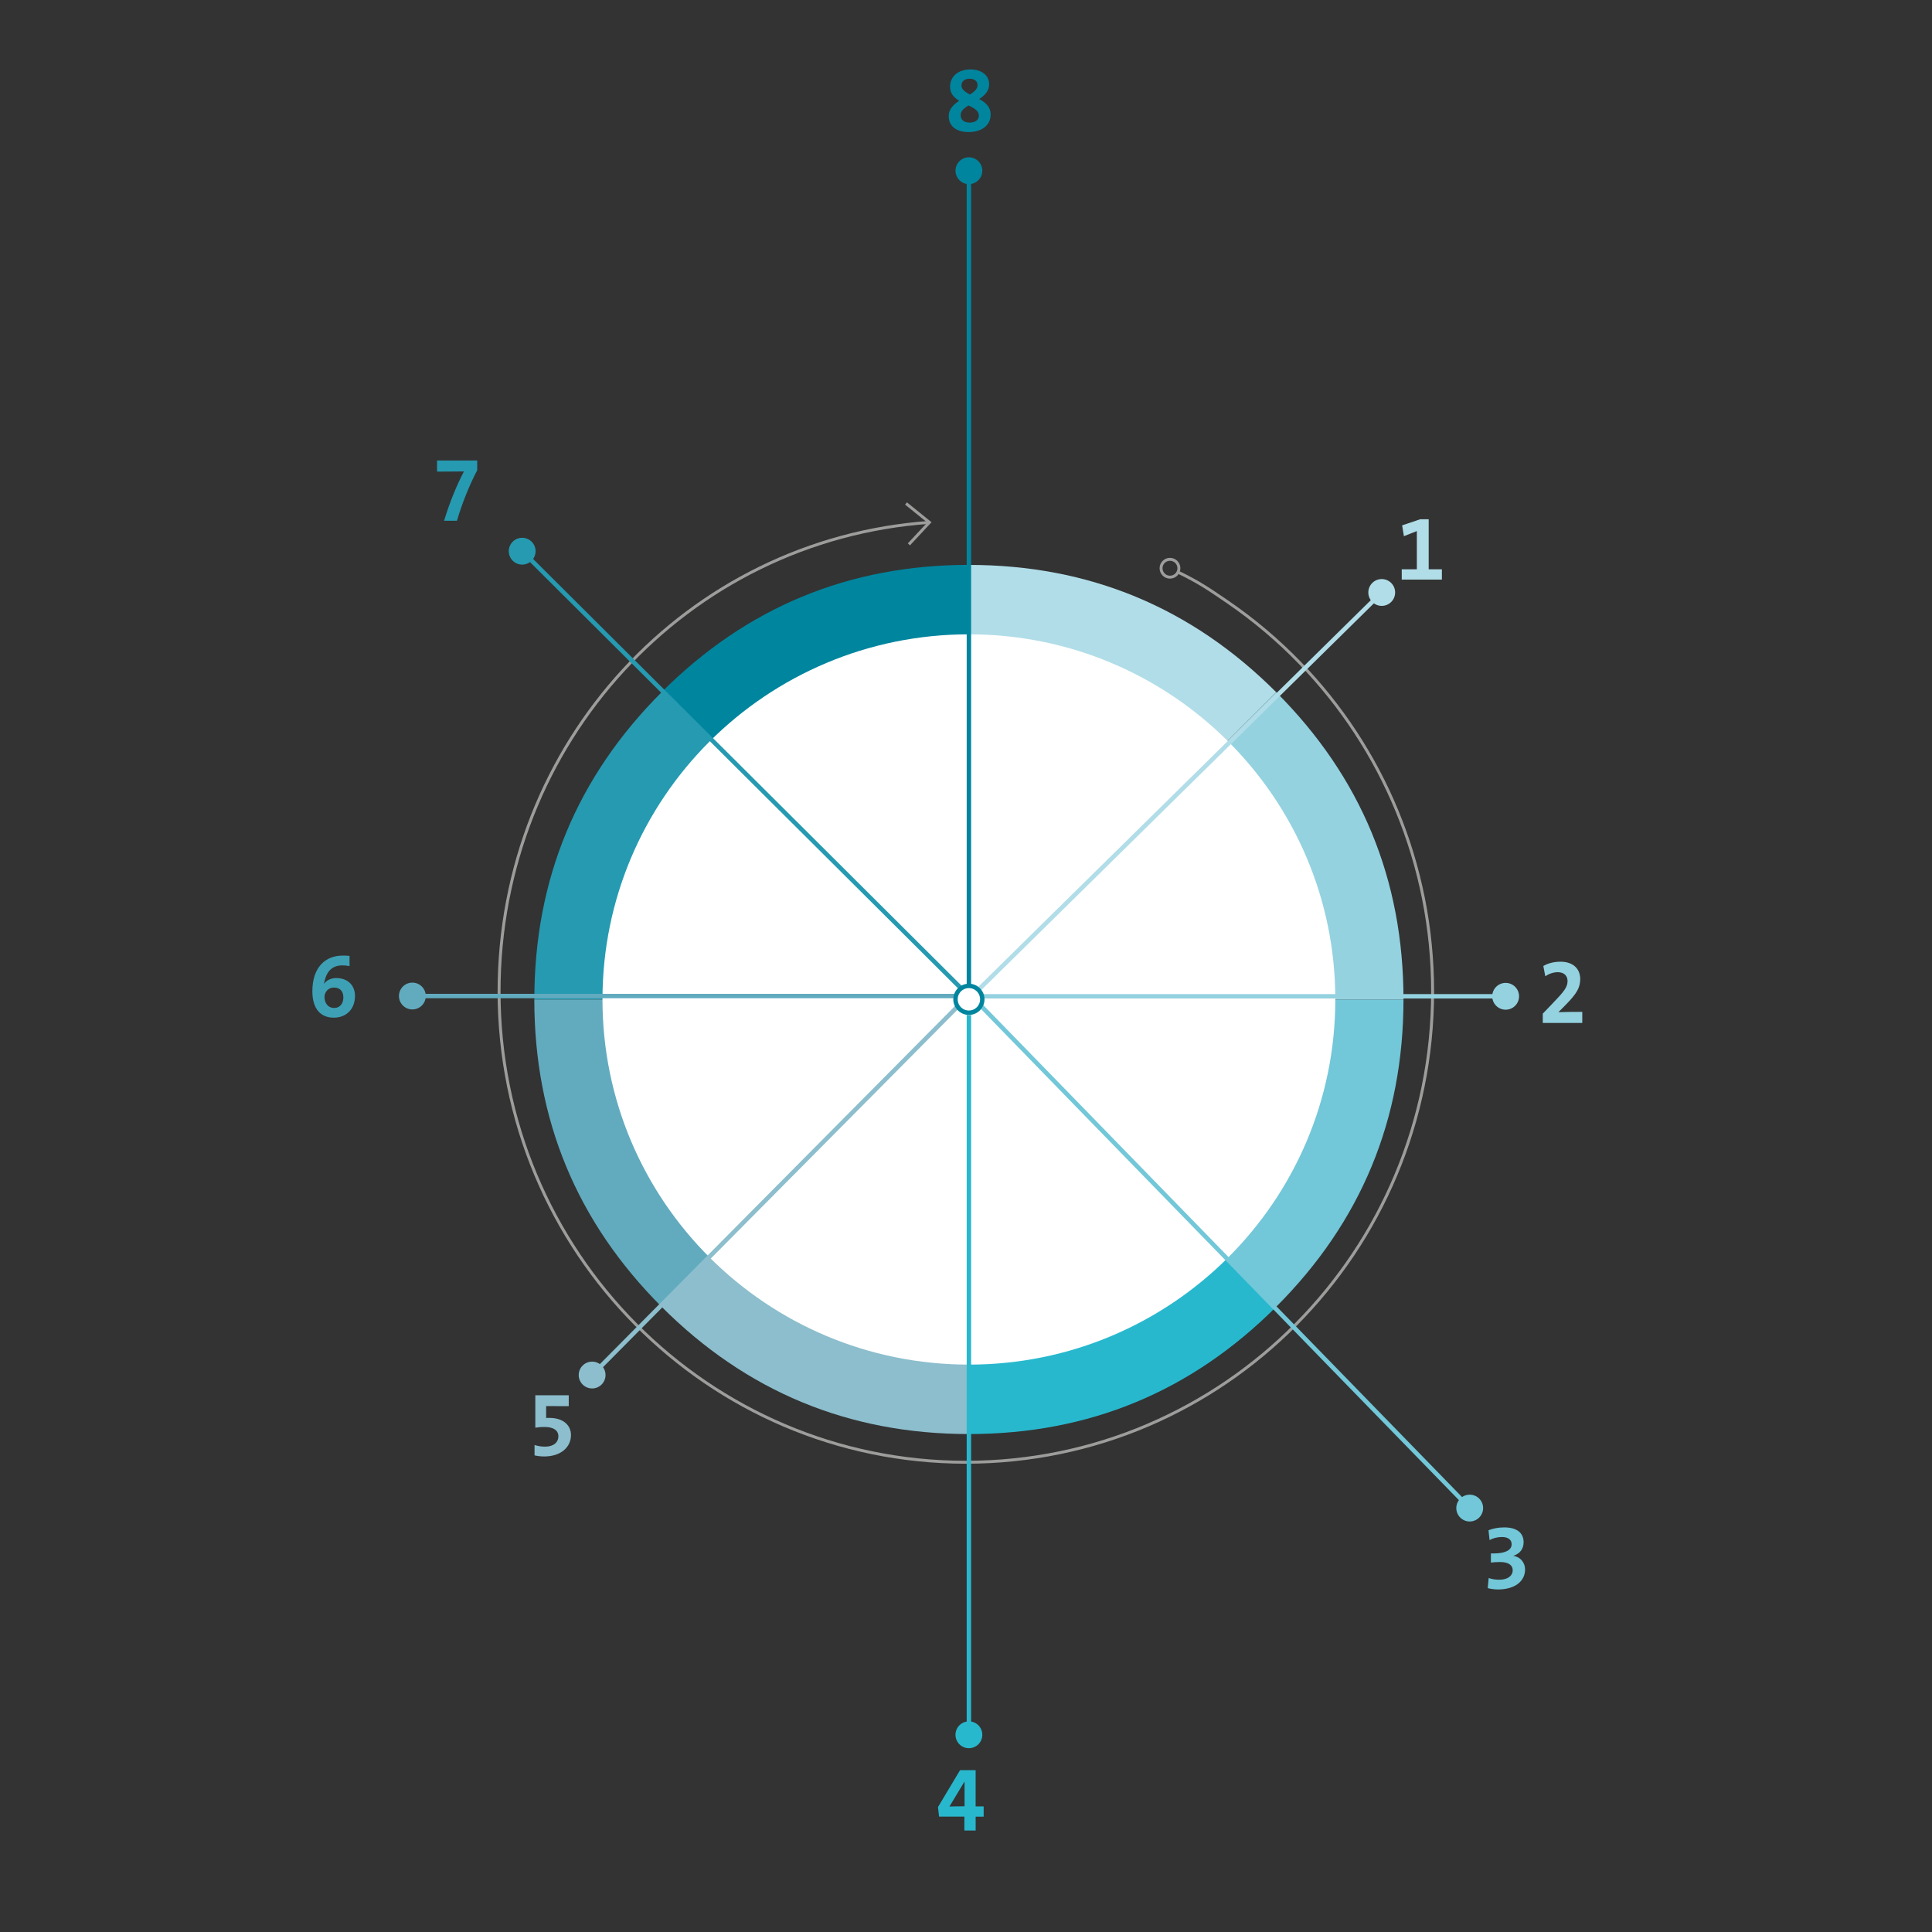 <?xml version="1.0" encoding="UTF-8"?> <!-- Generator: Adobe Illustrator 24.0.1, SVG Export Plug-In . SVG Version: 6.00 Build 0) --> <svg xmlns="http://www.w3.org/2000/svg" xmlns:xlink="http://www.w3.org/1999/xlink" version="1.1" id="Ebene_1" x="0px" y="0px" viewBox="0 0 500 500" style="enable-background:new 0 0 500 500;" xml:space="preserve"><rect x="0" y="0" width="500" height="500" fill="#333333" stroke="none"/> <style type="text/css"> .st0{fill:none;stroke:#9D9D9C;stroke-width:0.76;} .st1{fill:#00859E;} .st2{fill:#259AB1;} .st3{fill:#62ABBF;} .st4{fill:#8CBECD;} .st5{fill:#28B8CE;} .st6{fill:#72C7D8;} .st7{fill:#94D2E0;} .st8{fill:#B1DDE8;} .st9{fill:#FFFFFF;} .st10{fill:none;stroke:#B1DDE8;stroke-width:1.14;} .st11{fill:none;stroke:#259AB1;stroke-width:1.14;} .st12{fill:none;stroke:#28B8CE;stroke-width:1.14;} .st13{fill:none;stroke:#94D2E0;stroke-width:1.14;} .st14{fill:none;stroke:#72C7D8;stroke-width:1.14;} .st15{fill:none;stroke:#8CBECD;stroke-width:1.14;} .st16{fill:none;stroke:#62ABBF;stroke-width:1.14;} .st17{fill:none;stroke:#00859E;stroke-width:1.14;} .st18{fill:#3EA0B5;} </style> <g> <path class="st0" d="M240.53,135.19c-62.71,4.44-111.37,57.08-111.37,121.44c0,67.27,54.09,121.8,120.8,121.8 c66.72,0,120.8-54.53,120.8-121.8c0-33.06-13.07-63.05-34.28-85c-5.71-5.91-12.01-11.23-18.81-15.88c-4.92-3.36-7.4-5.07-12.8-7.68 "></path> <polyline class="st0" points="234.47,130.3 240.53,135.19 235.22,140.88 "></polyline> <path class="st0" d="M302.79,149.37c1.28,0,2.31-1.04,2.31-2.31c0-1.28-1.04-2.31-2.31-2.31c-1.28,0-2.31,1.04-2.31,2.31 C300.48,148.34,301.52,149.37,302.79,149.37z"></path> <path class="st1" d="M250.75,258.66l-79.53-79.53c21.96-21.96,48.47-32.94,79.53-32.94V258.66z"></path> <path class="st2" d="M250.75,258.66H138.29c0-31.06,10.98-57.56,32.94-79.53L250.75,258.66z"></path> <path class="st3" d="M250.75,258.66l-79.53,79.53c-21.96-21.96-32.94-48.47-32.94-79.53H250.75z"></path> <path class="st4" d="M250.75,258.66v112.47c-31.06,0-57.57-10.98-79.53-32.94L250.75,258.66z"></path> <path class="st5" d="M250.75,258.66l79.53,79.53c-21.96,21.96-48.47,32.94-79.53,32.94V258.66z"></path> <path class="st6" d="M250.75,258.66h112.47c0,31.06-10.98,57.57-32.94,79.53L250.75,258.66z"></path> <path class="st7" d="M250.75,258.66l79.53-79.53c21.96,21.96,32.94,48.47,32.94,79.53H250.75z"></path> <path class="st8" d="M250.75,258.66V146.2c31.06,0,57.57,10.98,79.53,32.94L250.75,258.66z"></path> <path class="st9" d="M250.75,353.16c52.37,0,94.83-42.31,94.83-94.5s-42.46-94.5-94.83-94.5s-94.83,42.31-94.83,94.5 S198.38,353.16,250.75,353.16"></path> </g> <line class="st10" x1="252.73" y1="256.63" x2="357.59" y2="153.34"></line> <g> <path class="st8" d="M357.59,156.8c1.92,0,3.47-1.55,3.47-3.47c0-1.92-1.55-3.47-3.47-3.47s-3.47,1.55-3.47,3.47 C354.12,155.25,355.68,156.8,357.59,156.8"></path> </g> <line class="st11" x1="249.59" y1="256.63" x2="135.14" y2="142.65"></line> <g> <path class="st2" d="M135.14,146.12c-1.92,0-3.47-1.55-3.47-3.47c0-1.92,1.55-3.47,3.47-3.47s3.47,1.55,3.47,3.47 C138.6,144.57,137.05,146.12,135.14,146.12"></path> </g> <line class="st12" x1="250.75" y1="260.6" x2="250.75" y2="448.96"></line> <g> <path class="st5" d="M250.75,445.49c1.92,0,3.47,1.55,3.47,3.47s-1.55,3.47-3.47,3.47s-3.47-1.55-3.47-3.47 S248.84,445.49,250.75,445.49"></path> </g> <line class="st13" x1="252.18" y1="257.84" x2="389.66" y2="257.84"></line> <g> <path class="st7" d="M386.19,257.84c0,1.92,1.55,3.47,3.47,3.47c1.92,0,3.47-1.55,3.47-3.47s-1.55-3.47-3.47-3.47 C387.74,254.37,386.19,255.92,386.19,257.84"></path> </g> <line class="st14" x1="380.36" y1="390.29" x2="253.79" y2="260.23"></line> <g> <path class="st6" d="M380.36,393.76c-1.92,0-3.47-1.55-3.47-3.47c0-1.92,1.55-3.47,3.47-3.47s3.47,1.55,3.47,3.47 C383.83,392.21,382.27,393.76,380.36,393.76"></path> </g> <line class="st15" x1="153.24" y1="355.86" x2="248.08" y2="260.23"></line> <g> <path class="st4" d="M153.24,359.33c1.92,0,3.47-1.55,3.47-3.47s-1.55-3.47-3.47-3.47s-3.47,1.55-3.47,3.47 S151.33,359.33,153.24,359.33"></path> </g> <line class="st16" x1="248.65" y1="257.77" x2="106.72" y2="257.77"></line> <g> <path class="st3" d="M110.19,257.77c0,1.92-1.55,3.47-3.47,3.47s-3.47-1.55-3.47-3.47c0-1.92,1.55-3.47,3.47-3.47 S110.19,255.86,110.19,257.77"></path> <path class="st9" d="M250.81,262.71c2.1,0,3.81-1.71,3.81-3.81s-1.71-3.81-3.81-3.81c-2.1,0-3.81,1.71-3.81,3.81 S248.7,262.71,250.81,262.71"></path> </g> <line class="st17" x1="250.75" y1="255.15" x2="250.75" y2="44.18"></line> <g> <circle class="st17" cx="250.75" cy="258.62" r="3.47"></circle> <path class="st1" d="M250.75,47.65c1.92,0,3.47-1.55,3.47-3.47c0-1.92-1.55-3.47-3.47-3.47s-3.47,1.55-3.47,3.47 C247.29,46.09,248.84,47.65,250.75,47.65"></path> </g> <g> <path class="st8" d="M362.77,150v-2.66h3.91v-9.9l-3.35,1.32l-0.46-2.8l4.67-1.57h2.2v12.95h3.42V150H362.77z"></path> </g> <g> <path class="st7" d="M399.27,264.74v-2.41l2.22-2.31c3.35-3.47,4.19-4.53,4.19-6.15c0-1.27-0.86-2.27-2.5-2.27 c-1.27,0-2.45,0.49-3.26,1.06l-0.51-2.66c1.18-0.69,2.71-1.11,4.44-1.11c3.52,0,5.11,2.08,5.11,4.46c0,2.2-0.86,3.77-3.77,6.71 l-1.83,1.85l-0.05,0.05c1.71-0.07,3.54-0.09,6.18-0.09v2.87H399.27z"></path> </g> <g> <path class="st6" d="M387.7,411.35c-0.88,0-1.97-0.14-2.68-0.35l0.25-2.61c0.88,0.32,1.83,0.44,2.75,0.44 c2.31,0,3.47-1.11,3.47-2.45c0-1.25-1.02-2.13-3.29-2.13c-0.86,0-1.55,0.05-2.36,0.14v-2.36h0.67c2.82,0,4.7-0.74,4.7-2.38 c0-1.13-0.86-1.87-2.5-1.87c-1.27,0-2.36,0.32-3.21,0.79l-0.28-2.54c1.16-0.46,2.5-0.74,4.09-0.74c3.35,0,5,1.5,5,3.84 c0,1.74-0.97,2.96-2.61,3.49l-0.02,0.05c1.76,0.23,3.01,1.74,3.01,3.49C394.69,409.33,391.91,411.35,387.7,411.35z"></path> </g> <g> <path class="st5" d="M252.5,470.14v3.59h-2.92v-3.59h-6.55l-0.28-2.47l5.71-9.55h4.03v9.37h2.08v2.66H252.5z M249.63,461.07h-0.02 l-3.89,6.45c1.02-0.05,3.19-0.05,3.91-0.05V461.07z"></path> </g> <g> <path class="st4" d="M140.86,376.93c-0.76,0-1.64-0.07-2.52-0.28v-2.68c0.9,0.28,1.78,0.42,2.75,0.42c2.27,0,3.42-1.2,3.42-2.66 c0-1.55-1.27-2.43-3.56-2.43c-1.09,0-1.85,0.09-2.41,0.19v-8.4h8.65v2.82l-5.85-0.02v3.08c0.28,0,0.62-0.02,0.83-0.02 c3.63,0,5.6,1.92,5.6,4.44C147.77,374.59,145.07,376.93,140.86,376.93z"></path> </g> <g> <path class="st18" d="M86.37,263.37c-3.4,0-5.53-2.29-5.53-6.82c0-6.22,3.35-9.25,7.89-9.25c0.58,0,1.25,0.02,1.73,0.09v2.64 c-0.6-0.12-1.18-0.19-1.87-0.19c-2.36,0-3.91,1.3-4.53,3.82c-0.07,0.23-0.16,0.55-0.21,0.92h0.02c0.69-0.92,1.85-1.46,3.12-1.46 c3.19,0,4.88,2.04,4.88,4.6C91.87,261.17,89.63,263.37,86.37,263.37z M86.39,255.58c-1.53,0-2.41,1.29-2.41,2.41 c0,1.57,0.86,2.87,2.54,2.87c1.46,0,2.34-1.16,2.34-2.73C88.86,256.57,88.03,255.58,86.39,255.58z"></path> </g> <g> <path class="st2" d="M118.26,134.78h-3.33c1.37-4.6,3.35-9.44,5.14-12.77c-0.86,0.02-4.26,0.05-6.96,0.05v-2.89h10.39v2.54 C121.38,125.73,119.51,130.52,118.26,134.78z"></path> </g> <g> <g> <path class="st1" d="M250.69,34.18c-3.33,0-5.16-1.64-5.16-4.12c0-1.41,0.72-2.68,2.71-3.98c-1.67-1.02-2.36-2.13-2.36-3.65 c0-2.68,2.15-4.46,5.25-4.46c3.03,0,4.86,1.62,4.86,3.82c0,1.53-0.79,2.66-2.57,3.84c2.08,1.11,2.96,2.38,2.96,4 C256.38,32.59,253.84,34.18,250.69,34.18z M250.65,27.29c-1.36,0.81-2.04,1.57-2.04,2.52c0,1.13,0.81,1.92,2.36,1.92 c1.39,0,2.36-0.69,2.36-1.8C253.33,28.79,252.4,28.1,250.65,27.29z M250.92,20.37c-1.36,0-2.1,0.79-2.1,1.73 c0,0.9,0.69,1.57,2.2,2.36c1.41-0.88,1.97-1.62,1.97-2.45C252.98,21.04,252.27,20.37,250.92,20.37z"></path> </g> </g> </svg> 